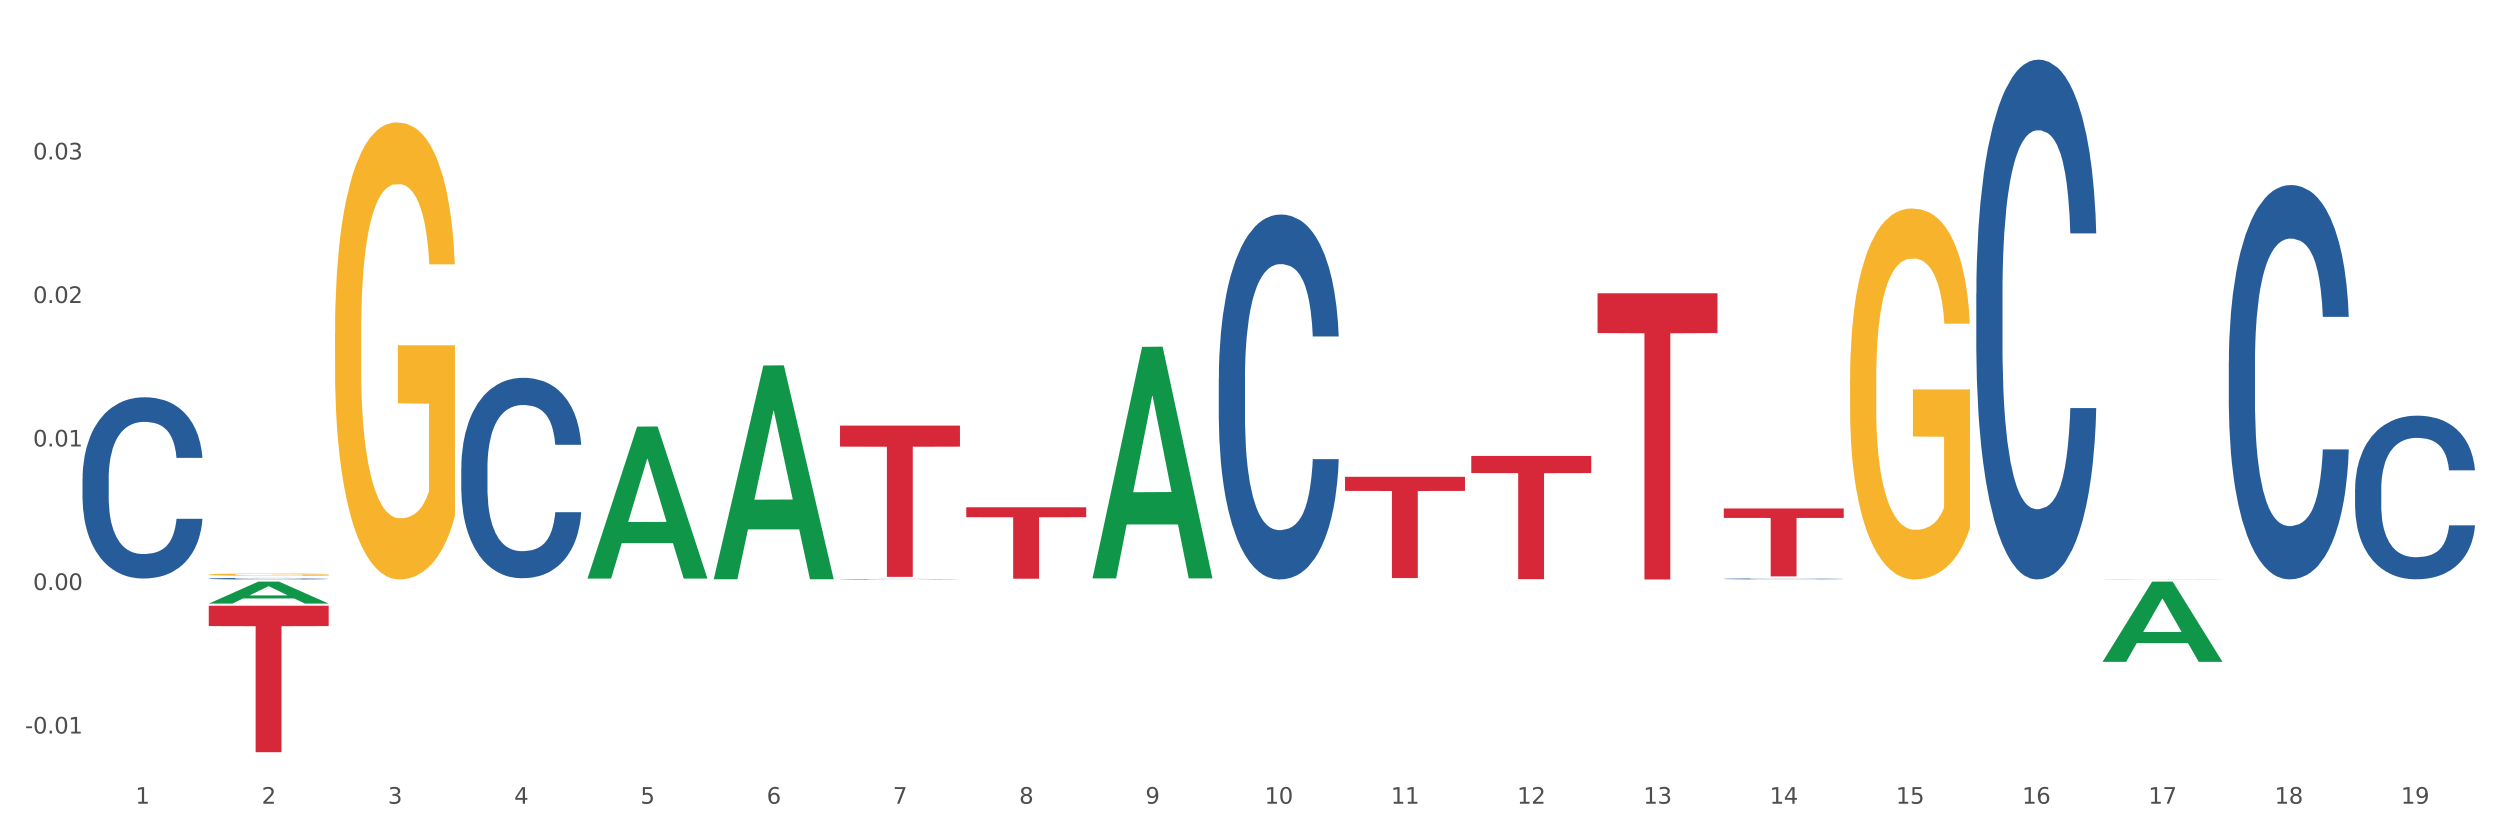 <?xml version="1.0" encoding="utf-8" standalone="no"?>
<!DOCTYPE svg PUBLIC "-//W3C//DTD SVG 1.1//EN"
  "http://www.w3.org/Graphics/SVG/1.1/DTD/svg11.dtd">
<svg xmlns:xlink="http://www.w3.org/1999/xlink" width="1080pt" height="360pt" viewBox="0 0 1080 360" xmlns="http://www.w3.org/2000/svg" version="1.1">
 <rect x="0" y="0" width="1080" height="360" fill="#333333" stroke="none"/>
 <defs>
  <style type="text/css">*{stroke-linejoin: round; stroke-linecap: butt}</style>
 </defs>
 <g id="figure_1">
  <g id="patch_1">
   <path d="M 0 360 
L 1080 360 
L 1080 0 
L 0 0 
z
" style="fill: #ffffff; stroke: #ffffff; stroke-linejoin: miter"/>
  </g>
  <g id="axes_1">
   <g id="matplotlib.axis_1">
    <g id="xtick_1">
     <g id="text_1">
      <!-- 1 -->
      <g style="fill: #4d4d4d" transform="translate(58.492 347.204) scale(0.096 -0.096)">
       <defs>
        <path id="DejaVuSans-31" d="M 794 531 
L 1825 531 
L 1825 4091 
L 703 3866 
L 703 4441 
L 1819 4666 
L 2450 4666 
L 2450 531 
L 3481 531 
L 3481 0 
L 794 0 
L 794 531 
z
" transform="scale(0.016)"/>
       </defs>
       <use xlink:href="#DejaVuSans-31"/>
      </g>
     </g>
    </g>
    <g id="xtick_2">
     <g id="text_2">
      <!-- 2 -->
      <g style="fill: #4d4d4d" transform="translate(113.033 347.204) scale(0.096 -0.096)">
       <defs>
        <path id="DejaVuSans-32" d="M 1228 531 
L 3431 531 
L 3431 0 
L 469 0 
L 469 531 
Q 828 903 1448 1529 
Q 2069 2156 2228 2338 
Q 2531 2678 2651 2914 
Q 2772 3150 2772 3378 
Q 2772 3750 2511 3984 
Q 2250 4219 1831 4219 
Q 1534 4219 1204 4116 
Q 875 4013 500 3803 
L 500 4441 
Q 881 4594 1212 4672 
Q 1544 4750 1819 4750 
Q 2544 4750 2975 4387 
Q 3406 4025 3406 3419 
Q 3406 3131 3298 2873 
Q 3191 2616 2906 2266 
Q 2828 2175 2409 1742 
Q 1991 1309 1228 531 
z
" transform="scale(0.016)"/>
       </defs>
       <use xlink:href="#DejaVuSans-32"/>
      </g>
     </g>
    </g>
    <g id="xtick_3">
     <g id="text_3">
      <!-- 3 -->
      <g style="fill: #4d4d4d" transform="translate(167.575 347.204) scale(0.096 -0.096)">
       <defs>
        <path id="DejaVuSans-33" d="M 2597 2516 
Q 3050 2419 3304 2112 
Q 3559 1806 3559 1356 
Q 3559 666 3084 287 
Q 2609 -91 1734 -91 
Q 1441 -91 1130 -33 
Q 819 25 488 141 
L 488 750 
Q 750 597 1062 519 
Q 1375 441 1716 441 
Q 2309 441 2620 675 
Q 2931 909 2931 1356 
Q 2931 1769 2642 2001 
Q 2353 2234 1838 2234 
L 1294 2234 
L 1294 2753 
L 1863 2753 
Q 2328 2753 2575 2939 
Q 2822 3125 2822 3475 
Q 2822 3834 2567 4026 
Q 2313 4219 1838 4219 
Q 1578 4219 1281 4162 
Q 984 4106 628 3988 
L 628 4550 
Q 988 4650 1302 4700 
Q 1616 4750 1894 4750 
Q 2613 4750 3031 4423 
Q 3450 4097 3450 3541 
Q 3450 3153 3228 2886 
Q 3006 2619 2597 2516 
z
" transform="scale(0.016)"/>
       </defs>
       <use xlink:href="#DejaVuSans-33"/>
      </g>
     </g>
    </g>
    <g id="xtick_4">
     <g id="text_4">
      <!-- 4 -->
      <g style="fill: #4d4d4d" transform="translate(222.116 347.204) scale(0.096 -0.096)">
       <defs>
        <path id="DejaVuSans-34" d="M 2419 4116 
L 825 1625 
L 2419 1625 
L 2419 4116 
z
M 2253 4666 
L 3047 4666 
L 3047 1625 
L 3713 1625 
L 3713 1100 
L 3047 1100 
L 3047 0 
L 2419 0 
L 2419 1100 
L 313 1100 
L 313 1709 
L 2253 4666 
z
" transform="scale(0.016)"/>
       </defs>
       <use xlink:href="#DejaVuSans-34"/>
      </g>
     </g>
    </g>
    <g id="xtick_5">
     <g id="text_5">
      <!-- 5 -->
      <g style="fill: #4d4d4d" transform="translate(276.658 347.204) scale(0.096 -0.096)">
       <defs>
        <path id="DejaVuSans-35" d="M 691 4666 
L 3169 4666 
L 3169 4134 
L 1269 4134 
L 1269 2991 
Q 1406 3038 1543 3061 
Q 1681 3084 1819 3084 
Q 2600 3084 3056 2656 
Q 3513 2228 3513 1497 
Q 3513 744 3044 326 
Q 2575 -91 1722 -91 
Q 1428 -91 1123 -41 
Q 819 9 494 109 
L 494 744 
Q 775 591 1075 516 
Q 1375 441 1709 441 
Q 2250 441 2565 725 
Q 2881 1009 2881 1497 
Q 2881 1984 2565 2268 
Q 2250 2553 1709 2553 
Q 1456 2553 1204 2497 
Q 953 2441 691 2322 
L 691 4666 
z
" transform="scale(0.016)"/>
       </defs>
       <use xlink:href="#DejaVuSans-35"/>
      </g>
     </g>
    </g>
    <g id="xtick_6">
     <g id="text_6">
      <!-- 6 -->
      <g style="fill: #4d4d4d" transform="translate(331.199 347.204) scale(0.096 -0.096)">
       <defs>
        <path id="DejaVuSans-36" d="M 2113 2584 
Q 1688 2584 1439 2293 
Q 1191 2003 1191 1497 
Q 1191 994 1439 701 
Q 1688 409 2113 409 
Q 2538 409 2786 701 
Q 3034 994 3034 1497 
Q 3034 2003 2786 2293 
Q 2538 2584 2113 2584 
z
M 3366 4563 
L 3366 3988 
Q 3128 4100 2886 4159 
Q 2644 4219 2406 4219 
Q 1781 4219 1451 3797 
Q 1122 3375 1075 2522 
Q 1259 2794 1537 2939 
Q 1816 3084 2150 3084 
Q 2853 3084 3261 2657 
Q 3669 2231 3669 1497 
Q 3669 778 3244 343 
Q 2819 -91 2113 -91 
Q 1303 -91 875 529 
Q 447 1150 447 2328 
Q 447 3434 972 4092 
Q 1497 4750 2381 4750 
Q 2619 4750 2861 4703 
Q 3103 4656 3366 4563 
z
" transform="scale(0.016)"/>
       </defs>
       <use xlink:href="#DejaVuSans-36"/>
      </g>
     </g>
    </g>
    <g id="xtick_7">
     <g id="text_7">
      <!-- 7 -->
      <g style="fill: #4d4d4d" transform="translate(385.741 347.204) scale(0.096 -0.096)">
       <defs>
        <path id="DejaVuSans-37" d="M 525 4666 
L 3525 4666 
L 3525 4397 
L 1831 0 
L 1172 0 
L 2766 4134 
L 525 4134 
L 525 4666 
z
" transform="scale(0.016)"/>
       </defs>
       <use xlink:href="#DejaVuSans-37"/>
      </g>
     </g>
    </g>
    <g id="xtick_8">
     <g id="text_8">
      <!-- 8 -->
      <g style="fill: #4d4d4d" transform="translate(440.282 347.204) scale(0.096 -0.096)">
       <defs>
        <path id="DejaVuSans-38" d="M 2034 2216 
Q 1584 2216 1326 1975 
Q 1069 1734 1069 1313 
Q 1069 891 1326 650 
Q 1584 409 2034 409 
Q 2484 409 2743 651 
Q 3003 894 3003 1313 
Q 3003 1734 2745 1975 
Q 2488 2216 2034 2216 
z
M 1403 2484 
Q 997 2584 770 2862 
Q 544 3141 544 3541 
Q 544 4100 942 4425 
Q 1341 4750 2034 4750 
Q 2731 4750 3128 4425 
Q 3525 4100 3525 3541 
Q 3525 3141 3298 2862 
Q 3072 2584 2669 2484 
Q 3125 2378 3379 2068 
Q 3634 1759 3634 1313 
Q 3634 634 3220 271 
Q 2806 -91 2034 -91 
Q 1263 -91 848 271 
Q 434 634 434 1313 
Q 434 1759 690 2068 
Q 947 2378 1403 2484 
z
M 1172 3481 
Q 1172 3119 1398 2916 
Q 1625 2713 2034 2713 
Q 2441 2713 2670 2916 
Q 2900 3119 2900 3481 
Q 2900 3844 2670 4047 
Q 2441 4250 2034 4250 
Q 1625 4250 1398 4047 
Q 1172 3844 1172 3481 
z
" transform="scale(0.016)"/>
       </defs>
       <use xlink:href="#DejaVuSans-38"/>
      </g>
     </g>
    </g>
    <g id="xtick_9">
     <g id="text_9">
      <!-- 9 -->
      <g style="fill: #4d4d4d" transform="translate(494.824 347.204) scale(0.096 -0.096)">
       <defs>
        <path id="DejaVuSans-39" d="M 703 97 
L 703 672 
Q 941 559 1184 500 
Q 1428 441 1663 441 
Q 2288 441 2617 861 
Q 2947 1281 2994 2138 
Q 2813 1869 2534 1725 
Q 2256 1581 1919 1581 
Q 1219 1581 811 2004 
Q 403 2428 403 3163 
Q 403 3881 828 4315 
Q 1253 4750 1959 4750 
Q 2769 4750 3195 4129 
Q 3622 3509 3622 2328 
Q 3622 1225 3098 567 
Q 2575 -91 1691 -91 
Q 1453 -91 1209 -44 
Q 966 3 703 97 
z
M 1959 2075 
Q 2384 2075 2632 2365 
Q 2881 2656 2881 3163 
Q 2881 3666 2632 3958 
Q 2384 4250 1959 4250 
Q 1534 4250 1286 3958 
Q 1038 3666 1038 3163 
Q 1038 2656 1286 2365 
Q 1534 2075 1959 2075 
z
" transform="scale(0.016)"/>
       </defs>
       <use xlink:href="#DejaVuSans-39"/>
      </g>
     </g>
    </g>
    <g id="xtick_10">
     <g id="text_10">
      <!-- 10 -->
      <g style="fill: #4d4d4d" transform="translate(546.311 347.204) scale(0.096 -0.096)">
       <defs>
        <path id="DejaVuSans-30" d="M 2034 4250 
Q 1547 4250 1301 3770 
Q 1056 3291 1056 2328 
Q 1056 1369 1301 889 
Q 1547 409 2034 409 
Q 2525 409 2770 889 
Q 3016 1369 3016 2328 
Q 3016 3291 2770 3770 
Q 2525 4250 2034 4250 
z
M 2034 4750 
Q 2819 4750 3233 4129 
Q 3647 3509 3647 2328 
Q 3647 1150 3233 529 
Q 2819 -91 2034 -91 
Q 1250 -91 836 529 
Q 422 1150 422 2328 
Q 422 3509 836 4129 
Q 1250 4750 2034 4750 
z
" transform="scale(0.016)"/>
       </defs>
       <use xlink:href="#DejaVuSans-31"/>
       <use xlink:href="#DejaVuSans-30" transform="translate(63.623 0)"/>
      </g>
     </g>
    </g>
    <g id="xtick_11">
     <g id="text_11">
      <!-- 11 -->
      <g style="fill: #4d4d4d" transform="translate(600.853 347.204) scale(0.096 -0.096)">
       <use xlink:href="#DejaVuSans-31"/>
       <use xlink:href="#DejaVuSans-31" transform="translate(63.623 0)"/>
      </g>
     </g>
    </g>
    <g id="xtick_12">
     <g id="text_12">
      <!-- 12 -->
      <g style="fill: #4d4d4d" transform="translate(655.394 347.204) scale(0.096 -0.096)">
       <use xlink:href="#DejaVuSans-31"/>
       <use xlink:href="#DejaVuSans-32" transform="translate(63.623 0)"/>
      </g>
     </g>
    </g>
    <g id="xtick_13">
     <g id="text_13">
      <!-- 13 -->
      <g style="fill: #4d4d4d" transform="translate(709.936 347.204) scale(0.096 -0.096)">
       <use xlink:href="#DejaVuSans-31"/>
       <use xlink:href="#DejaVuSans-33" transform="translate(63.623 0)"/>
      </g>
     </g>
    </g>
    <g id="xtick_14">
     <g id="text_14">
      <!-- 14 -->
      <g style="fill: #4d4d4d" transform="translate(764.477 347.204) scale(0.096 -0.096)">
       <use xlink:href="#DejaVuSans-31"/>
       <use xlink:href="#DejaVuSans-34" transform="translate(63.623 0)"/>
      </g>
     </g>
    </g>
    <g id="xtick_15">
     <g id="text_15">
      <!-- 15 -->
      <g style="fill: #4d4d4d" transform="translate(819.019 347.204) scale(0.096 -0.096)">
       <use xlink:href="#DejaVuSans-31"/>
       <use xlink:href="#DejaVuSans-35" transform="translate(63.623 0)"/>
      </g>
     </g>
    </g>
    <g id="xtick_16">
     <g id="text_16">
      <!-- 16 -->
      <g style="fill: #4d4d4d" transform="translate(873.56 347.204) scale(0.096 -0.096)">
       <use xlink:href="#DejaVuSans-31"/>
       <use xlink:href="#DejaVuSans-36" transform="translate(63.623 0)"/>
      </g>
     </g>
    </g>
    <g id="xtick_17">
     <g id="text_17">
      <!-- 17 -->
      <g style="fill: #4d4d4d" transform="translate(928.102 347.204) scale(0.096 -0.096)">
       <use xlink:href="#DejaVuSans-31"/>
       <use xlink:href="#DejaVuSans-37" transform="translate(63.623 0)"/>
      </g>
     </g>
    </g>
    <g id="xtick_18">
     <g id="text_18">
      <!-- 18 -->
      <g style="fill: #4d4d4d" transform="translate(982.643 347.204) scale(0.096 -0.096)">
       <use xlink:href="#DejaVuSans-31"/>
       <use xlink:href="#DejaVuSans-38" transform="translate(63.623 0)"/>
      </g>
     </g>
    </g>
    <g id="xtick_19">
     <g id="text_19">
      <!-- 19 -->
      <g style="fill: #4d4d4d" transform="translate(1037.185 347.204) scale(0.096 -0.096)">
       <use xlink:href="#DejaVuSans-31"/>
       <use xlink:href="#DejaVuSans-39" transform="translate(63.623 0)"/>
      </g>
     </g>
    </g>
    <g id="xtick_20"/>
    <g id="xtick_21"/>
    <g id="xtick_22"/>
    <g id="xtick_23"/>
    <g id="xtick_24"/>
    <g id="xtick_25"/>
    <g id="xtick_26"/>
    <g id="xtick_27"/>
    <g id="xtick_28"/>
    <g id="xtick_29"/>
    <g id="xtick_30"/>
    <g id="xtick_31"/>
    <g id="xtick_32"/>
    <g id="xtick_33"/>
    <g id="xtick_34"/>
    <g id="xtick_35"/>
    <g id="xtick_36"/>
    <g id="xtick_37"/>
   </g>
   <g id="matplotlib.axis_2">
    <g id="ytick_1">
     <g id="text_20">
      <!-- -0.01 -->
      <g style="fill: #4d4d4d" transform="translate(10.8 316.882) scale(0.096 -0.096)">
       <defs>
        <path id="DejaVuSans-2d" d="M 313 2009 
L 1997 2009 
L 1997 1497 
L 313 1497 
L 313 2009 
z
" transform="scale(0.016)"/>
        <path id="DejaVuSans-2e" d="M 684 794 
L 1344 794 
L 1344 0 
L 684 0 
L 684 794 
z
" transform="scale(0.016)"/>
       </defs>
       <use xlink:href="#DejaVuSans-2d"/>
       <use xlink:href="#DejaVuSans-30" transform="translate(36.084 0)"/>
       <use xlink:href="#DejaVuSans-2e" transform="translate(99.707 0)"/>
       <use xlink:href="#DejaVuSans-30" transform="translate(131.494 0)"/>
       <use xlink:href="#DejaVuSans-31" transform="translate(195.117 0)"/>
      </g>
     </g>
    </g>
    <g id="ytick_2">
     <g id="text_21">
      <!-- 0.00 -->
      <g style="fill: #4d4d4d" transform="translate(14.264 254.884) scale(0.096 -0.096)">
       <use xlink:href="#DejaVuSans-30"/>
       <use xlink:href="#DejaVuSans-2e" transform="translate(63.623 0)"/>
       <use xlink:href="#DejaVuSans-30" transform="translate(95.41 0)"/>
       <use xlink:href="#DejaVuSans-30" transform="translate(159.033 0)"/>
      </g>
     </g>
    </g>
    <g id="ytick_3">
     <g id="text_22">
      <!-- 0.01 -->
      <g style="fill: #4d4d4d" transform="translate(14.264 192.885) scale(0.096 -0.096)">
       <use xlink:href="#DejaVuSans-30"/>
       <use xlink:href="#DejaVuSans-2e" transform="translate(63.623 0)"/>
       <use xlink:href="#DejaVuSans-30" transform="translate(95.41 0)"/>
       <use xlink:href="#DejaVuSans-31" transform="translate(159.033 0)"/>
      </g>
     </g>
    </g>
    <g id="ytick_4">
     <g id="text_23">
      <!-- 0.02 -->
      <g style="fill: #4d4d4d" transform="translate(14.264 130.887) scale(0.096 -0.096)">
       <use xlink:href="#DejaVuSans-30"/>
       <use xlink:href="#DejaVuSans-2e" transform="translate(63.623 0)"/>
       <use xlink:href="#DejaVuSans-30" transform="translate(95.41 0)"/>
       <use xlink:href="#DejaVuSans-32" transform="translate(159.033 0)"/>
      </g>
     </g>
    </g>
    <g id="ytick_5">
     <g id="text_24">
      <!-- 0.03 -->
      <g style="fill: #4d4d4d" transform="translate(14.264 68.889) scale(0.096 -0.096)">
       <use xlink:href="#DejaVuSans-30"/>
       <use xlink:href="#DejaVuSans-2e" transform="translate(63.623 0)"/>
       <use xlink:href="#DejaVuSans-30" transform="translate(95.41 0)"/>
       <use xlink:href="#DejaVuSans-33" transform="translate(159.033 0)"/>
      </g>
     </g>
    </g>
    <g id="ytick_6"/>
    <g id="ytick_7"/>
    <g id="ytick_8"/>
    <g id="ytick_9"/>
    <g id="ytick_10"/>
   </g>
   <g id="PolyCollection_1">
    <path d="M 90.18 260.746 
L 90.233 260.737 
L 111.6 251.245 
L 120.467 251.236 
L 141.994 260.764 
L 131.738 260.764 
L 127.091 258.545 
L 105.03 258.545 
L 104.87 258.581 
L 100.383 260.764 
L 90.18 260.764 
L 90.18 260.746 
L 107.808 257.221 
L 124.313 257.212 
L 116.141 253.267 
L 116.034 253.249 
L 115.927 253.276 
L 107.754 257.212 
L 107.808 257.221 
L 90.18 260.746 
z
" clip-path="url(#p4b62d31bb4)" style="fill: #109648"/>
    <path d="M 90.18 248.225 
L 90.241 248.225 
L 90.241 248.191 
L 90.364 248.163 
L 90.975 248.094 
L 91.893 248.037 
L 92.566 248.007 
L 93.239 247.982 
L 94.034 247.957 
L 95.013 247.931 
L 96.787 247.893 
L 97.888 247.874 
L 99.234 247.854 
L 101.681 247.824 
L 103.455 247.808 
L 105.29 247.794 
L 108.288 247.777 
L 110.245 247.77 
L 112.325 247.765 
L 114.833 247.761 
L 116.73 247.76 
L 120.889 247.763 
L 124.437 247.771 
L 126.15 247.777 
L 128.353 247.789 
L 129.515 247.796 
L 131.411 247.811 
L 133.369 247.83 
L 134.715 247.846 
L 136.733 247.878 
L 138.263 247.909 
L 139.67 247.948 
L 140.404 247.974 
L 140.954 247.999 
L 141.444 248.028 
L 141.933 248.073 
L 130.922 248.073 
L 130.494 248.041 
L 129.821 248.01 
L 128.842 247.981 
L 127.986 247.962 
L 126.517 247.939 
L 125.172 247.925 
L 123.765 247.914 
L 122.052 247.904 
L 120.706 247.9 
L 118.809 247.896 
L 115.078 247.897 
L 112.57 247.904 
L 110.857 247.914 
L 109.756 247.922 
L 108.777 247.931 
L 107.676 247.944 
L 106.391 247.963 
L 105.474 247.981 
L 104.556 248.003 
L 103.822 248.025 
L 103.149 248.051 
L 102.598 248.078 
L 102.17 248.107 
L 101.803 248.142 
L 101.497 248.2 
L 101.497 248.326 
L 101.62 248.354 
L 101.925 248.392 
L 102.292 248.421 
L 102.904 248.455 
L 103.455 248.478 
L 104.495 248.511 
L 105.657 248.538 
L 106.575 248.556 
L 107.492 248.57 
L 109.083 248.591 
L 110.857 248.607 
L 112.386 248.617 
L 114.466 248.627 
L 115.873 248.63 
L 117.097 248.632 
L 120.094 248.632 
L 122.235 248.629 
L 124.621 248.623 
L 126.456 248.615 
L 127.986 248.605 
L 129.698 248.588 
L 130.8 248.572 
L 130.8 248.38 
L 117.341 248.379 
L 117.341 248.251 
L 141.994 248.251 
L 141.994 248.627 
L 140.954 248.646 
L 139.792 248.663 
L 138.569 248.679 
L 136.733 248.698 
L 134.531 248.717 
L 132.574 248.73 
L 130.494 248.741 
L 128.047 248.751 
L 124.866 248.76 
L 122.908 248.764 
L 120.461 248.766 
L 117.586 248.767 
L 115.078 248.765 
L 112.631 248.761 
L 110.062 248.753 
L 107.553 248.741 
L 105.657 248.729 
L 103.761 248.714 
L 101.742 248.695 
L 100.151 248.676 
L 98.928 248.66 
L 97.582 248.639 
L 96.114 248.611 
L 95.013 248.586 
L 94.034 248.56 
L 92.994 248.527 
L 92.26 248.499 
L 91.526 248.463 
L 91.098 248.436 
L 90.608 248.395 
L 90.241 248.337 
L 90.18 248.225 
z
" clip-path="url(#p4b62d31bb4)" style="fill: #f7b32b"/>
    <path d="M 1017.386 211.329 
L 1017.447 211.265 
L 1017.447 209.457 
L 1017.631 207.003 
L 1018.304 202.483 
L 1019.162 199.061 
L 1020.632 195.057 
L 1021.428 193.378 
L 1022.469 191.506 
L 1024.613 188.471 
L 1027.062 185.888 
L 1028.777 184.467 
L 1030.064 183.563 
L 1032.942 181.949 
L 1034.596 181.239 
L 1036.311 180.658 
L 1037.781 180.27 
L 1040.23 179.818 
L 1042.19 179.624 
L 1044.456 179.56 
L 1046.355 179.624 
L 1048.866 179.883 
L 1052.541 180.658 
L 1053.95 181.11 
L 1055.848 181.884 
L 1057.808 182.918 
L 1059.401 183.951 
L 1061.238 185.436 
L 1063.137 187.373 
L 1064.974 189.827 
L 1066.26 192.087 
L 1067.301 194.476 
L 1068.22 197.382 
L 1068.894 200.546 
L 1069.2 203.193 
L 1057.992 203.193 
L 1057.686 200.804 
L 1057.073 198.221 
L 1056.461 196.478 
L 1055.787 195.057 
L 1054.746 193.443 
L 1053.827 192.41 
L 1052.296 191.183 
L 1050.887 190.408 
L 1049.724 189.956 
L 1048.315 189.568 
L 1045.314 189.181 
L 1043.17 189.181 
L 1041.823 189.31 
L 1040.169 189.633 
L 1038.761 190.085 
L 1037.107 190.86 
L 1035.821 191.699 
L 1034.535 192.797 
L 1033.8 193.572 
L 1032.697 194.992 
L 1031.962 196.155 
L 1030.982 198.156 
L 1030.431 199.577 
L 1029.451 203.258 
L 1029.022 205.97 
L 1028.839 207.842 
L 1028.716 209.909 
L 1028.716 219.982 
L 1029.084 224.502 
L 1029.39 226.439 
L 1029.88 228.634 
L 1030.799 231.476 
L 1032.146 234.252 
L 1033.555 236.254 
L 1034.718 237.481 
L 1035.821 238.385 
L 1036.923 239.095 
L 1038.271 239.741 
L 1039.373 240.128 
L 1041.027 240.516 
L 1042.987 240.709 
L 1044.518 240.709 
L 1047.641 240.386 
L 1049.05 240.064 
L 1050.397 239.612 
L 1051.867 238.901 
L 1053.031 238.126 
L 1053.705 237.545 
L 1054.807 236.318 
L 1055.665 235.027 
L 1056.4 233.542 
L 1056.889 232.25 
L 1057.441 230.313 
L 1057.869 228.118 
L 1057.992 226.956 
L 1069.2 226.956 
L 1068.955 229.28 
L 1068.526 231.54 
L 1067.669 234.575 
L 1066.995 236.318 
L 1065.954 238.449 
L 1064.852 240.257 
L 1063.32 242.259 
L 1061.912 243.744 
L 1060.442 245.036 
L 1058.849 246.198 
L 1055.971 247.812 
L 1054.93 248.264 
L 1052.725 249.039 
L 1051.01 249.491 
L 1048.499 249.943 
L 1045.926 250.201 
L 1043.232 250.266 
L 1040.843 250.137 
L 1038.209 249.749 
L 1036.556 249.362 
L 1034.718 248.781 
L 1032.575 247.877 
L 1030.554 246.779 
L 1028.655 245.488 
L 1026.879 244.002 
L 1025.225 242.324 
L 1023.081 239.547 
L 1021.489 236.835 
L 1020.325 234.317 
L 1019.529 232.186 
L 1018.733 229.474 
L 1018.304 227.601 
L 1017.631 223.081 
L 1017.386 218.884 
L 1017.386 211.329 
z
" clip-path="url(#p4b62d31bb4)" style="fill: #255c99"/>
    <path d="M 962.844 156.477 
L 962.905 156.322 
L 962.905 151.966 
L 963.089 146.054 
L 963.763 135.164 
L 964.62 126.918 
L 966.09 117.273 
L 966.886 113.228 
L 967.928 108.716 
L 970.071 101.404 
L 972.521 95.182 
L 974.236 91.759 
L 975.522 89.581 
L 978.401 85.692 
L 980.054 83.98 
L 981.769 82.58 
L 983.239 81.647 
L 985.689 80.558 
L 987.649 80.091 
L 989.915 79.935 
L 991.814 80.091 
L 994.325 80.713 
L 997.999 82.58 
L 999.408 83.669 
L 1001.307 85.536 
L 1003.267 88.025 
L 1004.859 90.514 
L 1006.696 94.093 
L 1008.595 98.76 
L 1010.432 104.671 
L 1011.719 110.117 
L 1012.76 115.873 
L 1013.679 122.874 
L 1014.352 130.497 
L 1014.658 136.875 
L 1003.45 136.875 
L 1003.144 131.119 
L 1002.532 124.896 
L 1001.919 120.696 
L 1001.246 117.273 
L 1000.204 113.384 
L 999.286 110.894 
L 997.754 107.939 
L 996.346 106.072 
L 995.182 104.983 
L 993.773 104.049 
L 990.772 103.116 
L 988.629 103.116 
L 987.281 103.427 
L 985.628 104.205 
L 984.219 105.294 
L 982.565 107.161 
L 981.279 109.183 
L 979.993 111.828 
L 979.258 113.695 
L 978.156 117.117 
L 977.421 119.918 
L 976.441 124.74 
L 975.89 128.163 
L 974.91 137.031 
L 974.481 143.565 
L 974.297 148.076 
L 974.175 153.055 
L 974.175 177.324 
L 974.542 188.214 
L 974.848 192.881 
L 975.338 198.171 
L 976.257 205.016 
L 977.604 211.706 
L 979.013 216.528 
L 980.177 219.484 
L 981.279 221.662 
L 982.382 223.374 
L 983.729 224.929 
L 984.832 225.863 
L 986.485 226.796 
L 988.445 227.263 
L 989.976 227.263 
L 993.1 226.485 
L 994.508 225.707 
L 995.856 224.618 
L 997.326 222.907 
L 998.489 221.04 
L 999.163 219.64 
L 1000.266 216.684 
L 1001.123 213.572 
L 1001.858 209.994 
L 1002.348 206.883 
L 1002.899 202.216 
L 1003.328 196.926 
L 1003.45 194.126 
L 1014.658 194.126 
L 1014.414 199.726 
L 1013.985 205.172 
L 1013.127 212.483 
L 1012.454 216.684 
L 1011.412 221.818 
L 1010.31 226.174 
L 1008.779 230.997 
L 1007.37 234.575 
L 1005.9 237.686 
L 1004.308 240.487 
L 1001.429 244.376 
L 1000.388 245.465 
L 998.183 247.332 
L 996.468 248.421 
L 993.957 249.51 
L 991.385 250.132 
L 988.69 250.288 
L 986.301 249.977 
L 983.668 249.043 
L 982.014 248.11 
L 980.177 246.709 
L 978.033 244.531 
L 976.012 241.887 
L 974.113 238.775 
L 972.337 235.197 
L 970.684 231.152 
L 968.54 224.463 
L 966.948 217.929 
L 965.784 211.861 
L 964.988 206.727 
L 964.191 200.193 
L 963.763 195.682 
L 963.089 184.792 
L 962.844 174.679 
L 962.844 156.477 
z
" clip-path="url(#p4b62d31bb4)" style="fill: #255c99"/>
    <path d="M 35.639 206.802 
L 35.7 206.73 
L 35.7 204.728 
L 35.883 202.011 
L 36.557 197.005 
L 37.415 193.215 
L 38.885 188.781 
L 39.681 186.922 
L 40.722 184.848 
L 42.866 181.487 
L 45.315 178.626 
L 47.03 177.053 
L 48.316 176.052 
L 51.195 174.264 
L 52.849 173.478 
L 54.564 172.834 
L 56.034 172.405 
L 58.483 171.904 
L 60.443 171.69 
L 62.709 171.618 
L 64.608 171.69 
L 67.119 171.976 
L 70.794 172.834 
L 72.203 173.335 
L 74.101 174.193 
L 76.061 175.337 
L 77.654 176.481 
L 79.491 178.126 
L 81.39 180.271 
L 83.227 182.989 
L 84.513 185.492 
L 85.554 188.137 
L 86.473 191.355 
L 87.147 194.86 
L 87.453 197.791 
L 76.245 197.791 
L 75.939 195.146 
L 75.326 192.285 
L 74.714 190.354 
L 74.04 188.781 
L 72.999 186.993 
L 72.08 185.849 
L 70.549 184.49 
L 69.14 183.632 
L 67.977 183.132 
L 66.568 182.703 
L 63.567 182.274 
L 61.423 182.274 
L 60.076 182.417 
L 58.422 182.774 
L 57.013 183.275 
L 55.36 184.133 
L 54.074 185.062 
L 52.787 186.278 
L 52.053 187.136 
L 50.95 188.71 
L 50.215 189.997 
L 49.235 192.214 
L 48.684 193.787 
L 47.704 197.863 
L 47.275 200.866 
L 47.092 202.94 
L 46.969 205.229 
L 46.969 216.384 
L 47.337 221.39 
L 47.643 223.535 
L 48.133 225.967 
L 49.051 229.113 
L 50.399 232.188 
L 51.808 234.405 
L 52.971 235.764 
L 54.074 236.765 
L 55.176 237.552 
L 56.524 238.267 
L 57.626 238.696 
L 59.28 239.125 
L 61.239 239.339 
L 62.771 239.339 
L 65.894 238.982 
L 67.303 238.624 
L 68.65 238.124 
L 70.12 237.337 
L 71.284 236.479 
L 71.958 235.835 
L 73.06 234.477 
L 73.917 233.046 
L 74.652 231.402 
L 75.142 229.971 
L 75.694 227.826 
L 76.122 225.395 
L 76.245 224.108 
L 87.453 224.108 
L 87.208 226.682 
L 86.779 229.185 
L 85.922 232.546 
L 85.248 234.477 
L 84.207 236.837 
L 83.104 238.839 
L 81.573 241.056 
L 80.165 242.7 
L 78.695 244.131 
L 77.102 245.418 
L 74.224 247.206 
L 73.183 247.706 
L 70.978 248.564 
L 69.263 249.065 
L 66.752 249.566 
L 64.179 249.852 
L 61.484 249.923 
L 59.096 249.78 
L 56.462 249.351 
L 54.809 248.922 
L 52.971 248.278 
L 50.828 247.277 
L 48.806 246.061 
L 46.908 244.631 
L 45.132 242.986 
L 43.478 241.127 
L 41.334 238.052 
L 39.742 235.049 
L 38.578 232.26 
L 37.782 229.9 
L 36.986 226.896 
L 36.557 224.823 
L 35.883 219.817 
L 35.639 215.169 
L 35.639 206.802 
z
" clip-path="url(#p4b62d31bb4)" style="fill: #255c99"/>
    <path d="M 853.761 126.664 
L 853.822 126.459 
L 853.822 120.717 
L 854.006 112.923 
L 854.68 98.567 
L 855.537 87.697 
L 857.007 74.981 
L 857.803 69.649 
L 858.845 63.701 
L 860.988 54.062 
L 863.438 45.858 
L 865.153 41.346 
L 866.439 38.475 
L 869.318 33.348 
L 870.971 31.092 
L 872.686 29.246 
L 874.156 28.016 
L 876.606 26.58 
L 878.566 25.965 
L 880.832 25.759 
L 882.731 25.965 
L 885.242 26.785 
L 888.916 29.246 
L 890.325 30.682 
L 892.224 33.143 
L 894.184 36.424 
L 895.776 39.706 
L 897.613 44.423 
L 899.512 50.576 
L 901.349 58.369 
L 902.636 65.547 
L 903.677 73.136 
L 904.596 82.365 
L 905.269 92.414 
L 905.575 100.823 
L 894.367 100.823 
L 894.061 93.235 
L 893.449 85.031 
L 892.836 79.493 
L 892.163 74.981 
L 891.121 69.854 
L 890.203 66.573 
L 888.671 62.676 
L 887.263 60.215 
L 886.099 58.779 
L 884.69 57.549 
L 881.689 56.318 
L 879.546 56.318 
L 878.198 56.728 
L 876.545 57.754 
L 875.136 59.189 
L 873.482 61.65 
L 872.196 64.317 
L 870.91 67.803 
L 870.175 70.264 
L 869.073 74.776 
L 868.338 78.468 
L 867.358 84.826 
L 866.807 89.338 
L 865.827 101.028 
L 865.398 109.642 
L 865.214 115.589 
L 865.092 122.152 
L 865.092 154.147 
L 865.459 168.503 
L 865.765 174.656 
L 866.255 181.629 
L 867.174 190.653 
L 868.521 199.472 
L 869.93 205.83 
L 871.094 209.726 
L 872.196 212.598 
L 873.299 214.854 
L 874.646 216.905 
L 875.749 218.135 
L 877.402 219.366 
L 879.362 219.981 
L 880.893 219.981 
L 884.017 218.955 
L 885.425 217.93 
L 886.773 216.494 
L 888.243 214.238 
L 889.406 211.777 
L 890.08 209.931 
L 891.183 206.035 
L 892.04 201.933 
L 892.775 197.216 
L 893.265 193.114 
L 893.816 186.961 
L 894.245 179.988 
L 894.367 176.296 
L 905.575 176.296 
L 905.331 183.68 
L 904.902 190.858 
L 904.044 200.497 
L 903.371 206.035 
L 902.329 212.803 
L 901.227 218.545 
L 899.696 224.903 
L 898.287 229.62 
L 896.817 233.722 
L 895.225 237.414 
L 892.346 242.541 
L 891.305 243.977 
L 889.1 246.438 
L 887.385 247.873 
L 884.874 249.309 
L 882.302 250.129 
L 879.607 250.334 
L 877.218 249.924 
L 874.585 248.694 
L 872.931 247.463 
L 871.094 245.617 
L 868.95 242.746 
L 866.929 239.259 
L 865.03 235.158 
L 863.254 230.441 
L 861.601 225.108 
L 859.457 216.289 
L 857.865 207.675 
L 856.701 199.677 
L 855.905 192.909 
L 855.108 184.295 
L 854.68 178.347 
L 854.006 163.991 
L 853.761 150.66 
L 853.761 126.664 
z
" clip-path="url(#p4b62d31bb4)" style="fill: #255c99"/>
    <path d="M 744.678 250.074 
L 744.739 250.074 
L 744.739 250.063 
L 744.923 250.049 
L 745.597 250.024 
L 746.454 250.004 
L 747.924 249.981 
L 748.72 249.972 
L 749.761 249.961 
L 751.905 249.944 
L 754.355 249.929 
L 756.07 249.921 
L 757.356 249.916 
L 760.235 249.907 
L 761.888 249.903 
L 763.603 249.899 
L 765.073 249.897 
L 767.523 249.895 
L 769.483 249.894 
L 771.749 249.893 
L 773.648 249.894 
L 776.159 249.895 
L 779.833 249.899 
L 781.242 249.902 
L 783.141 249.906 
L 785.101 249.912 
L 786.693 249.918 
L 788.53 249.927 
L 790.429 249.938 
L 792.266 249.952 
L 793.553 249.964 
L 794.594 249.978 
L 795.513 249.995 
L 796.186 250.013 
L 796.492 250.028 
L 785.284 250.028 
L 784.978 250.014 
L 784.366 249.999 
L 783.753 249.989 
L 783.08 249.981 
L 782.038 249.972 
L 781.12 249.966 
L 779.588 249.959 
L 778.18 249.955 
L 777.016 249.952 
L 775.607 249.95 
L 772.606 249.948 
L 770.463 249.948 
L 769.115 249.949 
L 767.462 249.95 
L 766.053 249.953 
L 764.399 249.957 
L 763.113 249.962 
L 761.827 249.968 
L 761.092 249.973 
L 759.99 249.981 
L 759.255 249.988 
L 758.275 249.999 
L 757.724 250.007 
L 756.744 250.028 
L 756.315 250.043 
L 756.131 250.054 
L 756.009 250.066 
L 756.009 250.123 
L 756.376 250.149 
L 756.682 250.16 
L 757.172 250.172 
L 758.091 250.189 
L 759.438 250.204 
L 760.847 250.216 
L 762.011 250.223 
L 763.113 250.228 
L 764.216 250.232 
L 765.563 250.236 
L 766.665 250.238 
L 768.319 250.24 
L 770.279 250.241 
L 771.81 250.241 
L 774.934 250.239 
L 776.342 250.237 
L 777.69 250.235 
L 779.16 250.231 
L 780.323 250.226 
L 780.997 250.223 
L 782.1 250.216 
L 782.957 250.209 
L 783.692 250.2 
L 784.182 250.193 
L 784.733 250.182 
L 785.162 250.169 
L 785.284 250.163 
L 796.492 250.163 
L 796.247 250.176 
L 795.819 250.189 
L 794.961 250.206 
L 794.288 250.216 
L 793.246 250.228 
L 792.144 250.238 
L 790.613 250.25 
L 789.204 250.258 
L 787.734 250.266 
L 786.142 250.272 
L 783.263 250.281 
L 782.222 250.284 
L 780.017 250.288 
L 778.302 250.291 
L 775.791 250.294 
L 773.219 250.295 
L 770.524 250.295 
L 768.135 250.295 
L 765.502 250.292 
L 763.848 250.29 
L 762.011 250.287 
L 759.867 250.282 
L 757.846 250.276 
L 755.947 250.268 
L 754.171 250.26 
L 752.518 250.25 
L 750.374 250.234 
L 748.782 250.219 
L 747.618 250.205 
L 746.822 250.193 
L 746.025 250.177 
L 745.597 250.166 
L 744.923 250.141 
L 744.678 250.117 
L 744.678 250.074 
z
" clip-path="url(#p4b62d31bb4)" style="fill: #255c99"/>
    <path d="M 744.678 219.661 
L 796.492 219.661 
L 796.492 223.737 
L 776.111 223.765 
L 776.111 248.991 
L 764.937 248.991 
L 764.937 223.765 
L 744.678 223.737 
L 744.678 219.689 
L 744.678 219.661 
z
" clip-path="url(#p4b62d31bb4)" style="fill: #d62839"/>
    <path d="M 690.137 126.693 
L 741.951 126.693 
L 741.951 143.875 
L 721.569 143.991 
L 721.569 250.334 
L 710.396 250.334 
L 710.396 143.991 
L 690.137 143.875 
L 690.137 126.809 
L 690.137 126.693 
z
" clip-path="url(#p4b62d31bb4)" style="fill: #d62839"/>
    <path d="M 635.595 196.977 
L 687.409 196.977 
L 687.409 204.37 
L 667.027 204.42 
L 667.027 250.178 
L 655.854 250.178 
L 655.854 204.42 
L 635.595 204.37 
L 635.595 197.027 
L 635.595 196.977 
z
" clip-path="url(#p4b62d31bb4)" style="fill: #d62839"/>
    <path d="M 581.054 205.989 
L 632.868 205.989 
L 632.868 212.067 
L 612.486 212.108 
L 612.486 249.726 
L 601.313 249.726 
L 601.313 212.108 
L 581.054 212.067 
L 581.054 206.03 
L 581.054 205.989 
z
" clip-path="url(#p4b62d31bb4)" style="fill: #d62839"/>
    <path d="M 362.888 183.861 
L 414.702 183.861 
L 414.702 192.942 
L 394.32 193.003 
L 394.32 249.204 
L 383.147 249.204 
L 383.147 193.003 
L 362.888 192.942 
L 362.888 183.923 
L 362.888 183.861 
z
" clip-path="url(#p4b62d31bb4)" style="fill: #d62839"/>
    <path d="M 417.429 219.145 
L 469.243 219.145 
L 469.243 223.435 
L 448.861 223.464 
L 448.861 250.013 
L 437.688 250.013 
L 437.688 223.464 
L 417.429 223.435 
L 417.429 219.174 
L 417.429 219.145 
z
" clip-path="url(#p4b62d31bb4)" style="fill: #d62839"/>
    <path d="M 526.512 163.509 
L 526.573 163.365 
L 526.573 159.333 
L 526.757 153.861 
L 527.431 143.782 
L 528.288 136.151 
L 529.758 127.223 
L 530.554 123.48 
L 531.595 119.304 
L 533.739 112.536 
L 536.189 106.777 
L 537.904 103.609 
L 539.19 101.593 
L 542.069 97.993 
L 543.722 96.409 
L 545.437 95.114 
L 546.907 94.25 
L 549.357 93.242 
L 551.317 92.81 
L 553.583 92.666 
L 555.482 92.81 
L 557.993 93.386 
L 561.667 95.114 
L 563.076 96.121 
L 564.975 97.849 
L 566.935 100.153 
L 568.527 102.457 
L 570.364 105.769 
L 572.263 110.088 
L 574.1 115.56 
L 575.387 120.6 
L 576.428 125.927 
L 577.347 132.407 
L 578.02 139.462 
L 578.326 145.366 
L 567.118 145.366 
L 566.812 140.038 
L 566.2 134.279 
L 565.587 130.391 
L 564.914 127.223 
L 563.872 123.624 
L 562.954 121.32 
L 561.422 118.584 
L 560.014 116.856 
L 558.85 115.848 
L 557.441 114.984 
L 554.44 114.12 
L 552.297 114.12 
L 550.949 114.408 
L 549.296 115.128 
L 547.887 116.136 
L 546.233 117.864 
L 544.947 119.736 
L 543.661 122.184 
L 542.926 123.912 
L 541.824 127.079 
L 541.089 129.671 
L 540.109 134.135 
L 539.558 137.303 
L 538.578 145.51 
L 538.149 151.558 
L 537.965 155.733 
L 537.843 160.341 
L 537.843 182.803 
L 538.21 192.883 
L 538.516 197.202 
L 539.006 202.098 
L 539.925 208.433 
L 541.272 214.625 
L 542.681 219.089 
L 543.845 221.824 
L 544.947 223.84 
L 546.05 225.424 
L 547.397 226.864 
L 548.499 227.728 
L 550.153 228.592 
L 552.113 229.024 
L 553.644 229.024 
L 556.768 228.304 
L 558.176 227.584 
L 559.524 226.576 
L 560.994 224.992 
L 562.157 223.264 
L 562.831 221.968 
L 563.934 219.233 
L 564.791 216.353 
L 565.526 213.041 
L 566.016 210.161 
L 566.567 205.842 
L 566.996 200.946 
L 567.118 198.354 
L 578.326 198.354 
L 578.081 203.538 
L 577.653 208.577 
L 576.795 215.345 
L 576.122 219.233 
L 575.08 223.984 
L 573.978 228.016 
L 572.447 232.48 
L 571.038 235.791 
L 569.568 238.671 
L 567.976 241.263 
L 565.097 244.863 
L 564.056 245.871 
L 561.851 247.599 
L 560.136 248.607 
L 557.625 249.614 
L 555.053 250.19 
L 552.358 250.334 
L 549.969 250.046 
L 547.336 249.182 
L 545.682 248.319 
L 543.845 247.023 
L 541.701 245.007 
L 539.68 242.559 
L 537.781 239.679 
L 536.005 236.367 
L 534.352 232.624 
L 532.208 226.432 
L 530.616 220.385 
L 529.452 214.769 
L 528.656 210.017 
L 527.859 203.97 
L 527.431 199.794 
L 526.757 189.715 
L 526.512 180.355 
L 526.512 163.509 
z
" clip-path="url(#p4b62d31bb4)" style="fill: #255c99"/>
    <path d="M 362.888 250.209 
L 362.949 250.209 
L 362.949 250.203 
L 363.133 250.195 
L 363.806 250.18 
L 364.664 250.169 
L 366.134 250.156 
L 366.93 250.151 
L 367.971 250.145 
L 370.115 250.135 
L 372.564 250.127 
L 374.279 250.122 
L 375.566 250.119 
L 378.444 250.114 
L 380.098 250.112 
L 381.813 250.11 
L 383.283 250.108 
L 385.732 250.107 
L 387.692 250.106 
L 389.958 250.106 
L 391.857 250.106 
L 394.368 250.107 
L 398.043 250.11 
L 399.452 250.111 
L 401.35 250.114 
L 403.31 250.117 
L 404.903 250.12 
L 406.74 250.125 
L 408.639 250.131 
L 410.476 250.139 
L 411.762 250.147 
L 412.803 250.154 
L 413.722 250.164 
L 414.396 250.174 
L 414.702 250.182 
L 403.494 250.182 
L 403.188 250.175 
L 402.575 250.166 
L 401.963 250.161 
L 401.289 250.156 
L 400.248 250.151 
L 399.329 250.148 
L 397.798 250.144 
L 396.389 250.141 
L 395.226 250.14 
L 393.817 250.138 
L 390.816 250.137 
L 388.672 250.137 
L 387.325 250.138 
L 385.671 250.139 
L 384.263 250.14 
L 382.609 250.143 
L 381.323 250.145 
L 380.037 250.149 
L 379.302 250.151 
L 378.199 250.156 
L 377.464 250.16 
L 376.484 250.166 
L 375.933 250.171 
L 374.953 250.183 
L 374.524 250.191 
L 374.341 250.197 
L 374.218 250.204 
L 374.218 250.237 
L 374.586 250.251 
L 374.892 250.257 
L 375.382 250.265 
L 376.3 250.274 
L 377.648 250.283 
L 379.057 250.289 
L 380.22 250.293 
L 381.323 250.296 
L 382.425 250.298 
L 383.773 250.3 
L 384.875 250.302 
L 386.529 250.303 
L 388.489 250.304 
L 390.02 250.304 
L 393.143 250.303 
L 394.552 250.301 
L 395.899 250.3 
L 397.369 250.298 
L 398.533 250.295 
L 399.207 250.293 
L 400.309 250.289 
L 401.167 250.285 
L 401.901 250.28 
L 402.391 250.276 
L 402.943 250.27 
L 403.371 250.263 
L 403.494 250.259 
L 414.702 250.259 
L 414.457 250.267 
L 414.028 250.274 
L 413.171 250.284 
L 412.497 250.289 
L 411.456 250.296 
L 410.353 250.302 
L 408.822 250.309 
L 407.414 250.313 
L 405.944 250.318 
L 404.351 250.321 
L 401.473 250.326 
L 400.432 250.328 
L 398.227 250.33 
L 396.512 250.332 
L 394.001 250.333 
L 391.428 250.334 
L 388.733 250.334 
L 386.345 250.334 
L 383.711 250.333 
L 382.058 250.331 
L 380.22 250.33 
L 378.077 250.327 
L 376.055 250.323 
L 374.157 250.319 
L 372.381 250.314 
L 370.727 250.309 
L 368.583 250.3 
L 366.991 250.291 
L 365.827 250.283 
L 365.031 250.276 
L 364.235 250.267 
L 363.806 250.261 
L 363.133 250.247 
L 362.888 250.233 
L 362.888 250.209 
z
" clip-path="url(#p4b62d31bb4)" style="fill: #255c99"/>
    <path d="M 199.263 202.119 
L 199.324 202.04 
L 199.324 199.826 
L 199.508 196.821 
L 200.182 191.285 
L 201.039 187.094 
L 202.509 182.191 
L 203.305 180.135 
L 204.346 177.842 
L 206.49 174.125 
L 208.94 170.962 
L 210.655 169.222 
L 211.941 168.115 
L 214.82 166.138 
L 216.473 165.268 
L 218.188 164.557 
L 219.658 164.082 
L 222.108 163.529 
L 224.068 163.291 
L 226.334 163.212 
L 228.233 163.291 
L 230.744 163.608 
L 234.418 164.557 
L 235.827 165.11 
L 237.726 166.059 
L 239.686 167.324 
L 241.278 168.59 
L 243.115 170.408 
L 245.014 172.781 
L 246.851 175.786 
L 248.138 178.554 
L 249.179 181.48 
L 250.097 185.038 
L 250.771 188.913 
L 251.077 192.155 
L 239.869 192.155 
L 239.563 189.229 
L 238.951 186.066 
L 238.338 183.931 
L 237.664 182.191 
L 236.623 180.214 
L 235.705 178.949 
L 234.173 177.446 
L 232.765 176.498 
L 231.601 175.944 
L 230.192 175.47 
L 227.191 174.995 
L 225.048 174.995 
L 223.7 175.153 
L 222.047 175.549 
L 220.638 176.102 
L 218.984 177.051 
L 217.698 178.079 
L 216.412 179.423 
L 215.677 180.372 
L 214.575 182.112 
L 213.84 183.536 
L 212.86 185.987 
L 212.308 187.727 
L 211.329 192.234 
L 210.9 195.556 
L 210.716 197.849 
L 210.594 200.379 
L 210.594 212.716 
L 210.961 218.251 
L 211.267 220.623 
L 211.757 223.312 
L 212.676 226.792 
L 214.023 230.192 
L 215.432 232.643 
L 216.596 234.146 
L 217.698 235.253 
L 218.801 236.123 
L 220.148 236.914 
L 221.25 237.388 
L 222.904 237.863 
L 224.864 238.1 
L 226.395 238.1 
L 229.519 237.704 
L 230.927 237.309 
L 232.275 236.756 
L 233.745 235.886 
L 234.908 234.937 
L 235.582 234.225 
L 236.685 232.723 
L 237.542 231.141 
L 238.277 229.322 
L 238.767 227.741 
L 239.318 225.368 
L 239.747 222.68 
L 239.869 221.256 
L 251.077 221.256 
L 250.832 224.103 
L 250.404 226.871 
L 249.546 230.587 
L 248.873 232.723 
L 247.831 235.332 
L 246.729 237.546 
L 245.198 239.998 
L 243.789 241.817 
L 242.319 243.398 
L 240.727 244.822 
L 237.848 246.799 
L 236.807 247.352 
L 234.602 248.301 
L 232.887 248.855 
L 230.376 249.408 
L 227.804 249.724 
L 225.109 249.804 
L 222.72 249.645 
L 220.087 249.171 
L 218.433 248.696 
L 216.596 247.985 
L 214.452 246.878 
L 212.431 245.533 
L 210.532 243.952 
L 208.756 242.133 
L 207.103 240.077 
L 204.959 236.676 
L 203.367 233.355 
L 202.203 230.271 
L 201.407 227.661 
L 200.61 224.34 
L 200.182 222.047 
L 199.508 216.511 
L 199.263 211.371 
L 199.263 202.119 
z
" clip-path="url(#p4b62d31bb4)" style="fill: #255c99"/>
    <path d="M 90.18 249.968 
L 90.241 249.968 
L 90.241 249.95 
L 90.425 249.927 
L 91.099 249.885 
L 91.956 249.853 
L 93.426 249.815 
L 94.222 249.799 
L 95.263 249.782 
L 97.407 249.753 
L 99.857 249.729 
L 101.572 249.715 
L 102.858 249.707 
L 105.737 249.692 
L 107.39 249.685 
L 109.105 249.68 
L 110.575 249.676 
L 113.025 249.672 
L 114.985 249.67 
L 117.251 249.669 
L 119.15 249.67 
L 121.661 249.672 
L 125.335 249.68 
L 126.744 249.684 
L 128.643 249.691 
L 130.603 249.701 
L 132.195 249.711 
L 134.032 249.725 
L 135.931 249.743 
L 137.768 249.766 
L 139.055 249.787 
L 140.096 249.81 
L 141.014 249.837 
L 141.688 249.867 
L 141.994 249.892 
L 130.786 249.892 
L 130.48 249.869 
L 129.868 249.845 
L 129.255 249.828 
L 128.581 249.815 
L 127.54 249.8 
L 126.622 249.79 
L 125.09 249.779 
L 123.682 249.771 
L 122.518 249.767 
L 121.109 249.763 
L 118.108 249.76 
L 115.965 249.76 
L 114.617 249.761 
L 112.964 249.764 
L 111.555 249.768 
L 109.901 249.776 
L 108.615 249.783 
L 107.329 249.794 
L 106.594 249.801 
L 105.492 249.814 
L 104.757 249.825 
L 103.777 249.844 
L 103.225 249.858 
L 102.246 249.892 
L 101.817 249.918 
L 101.633 249.935 
L 101.511 249.955 
L 101.511 250.05 
L 101.878 250.092 
L 102.184 250.11 
L 102.674 250.131 
L 103.593 250.158 
L 104.94 250.184 
L 106.349 250.203 
L 107.513 250.214 
L 108.615 250.223 
L 109.718 250.229 
L 111.065 250.235 
L 112.167 250.239 
L 113.821 250.243 
L 115.781 250.245 
L 117.312 250.245 
L 120.436 250.241 
L 121.844 250.238 
L 123.192 250.234 
L 124.662 250.228 
L 125.825 250.22 
L 126.499 250.215 
L 127.602 250.203 
L 128.459 250.191 
L 129.194 250.177 
L 129.684 250.165 
L 130.235 250.147 
L 130.664 250.126 
L 130.786 250.115 
L 141.994 250.115 
L 141.749 250.137 
L 141.321 250.158 
L 140.463 250.187 
L 139.79 250.203 
L 138.748 250.223 
L 137.646 250.24 
L 136.115 250.259 
L 134.706 250.273 
L 133.236 250.285 
L 131.644 250.296 
L 128.765 250.311 
L 127.724 250.316 
L 125.519 250.323 
L 123.804 250.327 
L 121.293 250.331 
L 118.721 250.334 
L 116.026 250.334 
L 113.637 250.333 
L 111.004 250.33 
L 109.35 250.326 
L 107.513 250.32 
L 105.369 250.312 
L 103.348 250.302 
L 101.449 250.289 
L 99.673 250.275 
L 98.02 250.26 
L 95.876 250.234 
L 94.284 250.208 
L 93.12 250.184 
L 92.324 250.164 
L 91.527 250.139 
L 91.099 250.121 
L 90.425 250.079 
L 90.18 250.039 
L 90.18 249.968 
z
" clip-path="url(#p4b62d31bb4)" style="fill: #255c99"/>
    <path d="M 908.303 250.229 
L 908.364 250.229 
L 908.364 250.222 
L 908.486 250.216 
L 909.098 250.203 
L 910.015 250.192 
L 910.688 250.186 
L 911.361 250.181 
L 912.157 250.176 
L 913.135 250.171 
L 914.909 250.164 
L 916.01 250.16 
L 917.356 250.156 
L 919.803 250.15 
L 921.577 250.147 
L 923.413 250.145 
L 926.41 250.141 
L 928.368 250.14 
L 930.448 250.139 
L 932.956 250.138 
L 934.852 250.138 
L 939.012 250.138 
L 942.56 250.14 
L 944.273 250.141 
L 946.475 250.143 
L 947.637 250.145 
L 949.534 250.148 
L 951.491 250.152 
L 952.837 250.155 
L 954.856 250.161 
L 956.385 250.167 
L 957.792 250.174 
L 958.526 250.18 
L 959.077 250.185 
L 959.566 250.19 
L 960.056 250.199 
L 949.044 250.199 
L 948.616 250.193 
L 947.943 250.187 
L 946.965 250.181 
L 946.108 250.177 
L 944.64 250.173 
L 943.294 250.17 
L 941.887 250.168 
L 940.174 250.166 
L 938.828 250.165 
L 936.932 250.164 
L 933.2 250.165 
L 930.692 250.166 
L 928.979 250.168 
L 927.878 250.169 
L 926.899 250.171 
L 925.798 250.174 
L 924.514 250.178 
L 923.596 250.181 
L 922.678 250.185 
L 921.944 250.19 
L 921.271 250.195 
L 920.721 250.2 
L 920.293 250.206 
L 919.926 250.212 
L 919.62 250.224 
L 919.62 250.248 
L 919.742 250.254 
L 920.048 250.261 
L 920.415 250.267 
L 921.027 250.273 
L 921.577 250.278 
L 922.617 250.284 
L 923.78 250.29 
L 924.697 250.293 
L 925.615 250.296 
L 927.205 250.3 
L 928.979 250.303 
L 930.509 250.305 
L 932.589 250.307 
L 933.996 250.308 
L 935.219 250.308 
L 938.217 250.308 
L 940.358 250.307 
L 942.744 250.306 
L 944.579 250.305 
L 946.108 250.303 
L 947.821 250.299 
L 948.922 250.296 
L 948.922 250.259 
L 935.464 250.259 
L 935.464 250.234 
L 960.117 250.234 
L 960.117 250.307 
L 959.077 250.311 
L 957.915 250.314 
L 956.691 250.317 
L 954.856 250.321 
L 952.654 250.325 
L 950.696 250.327 
L 948.616 250.329 
L 946.169 250.331 
L 942.988 250.333 
L 941.031 250.334 
L 938.584 250.334 
L 935.709 250.334 
L 933.2 250.334 
L 930.753 250.333 
L 928.184 250.332 
L 925.676 250.329 
L 923.78 250.327 
L 921.883 250.324 
L 919.864 250.32 
L 918.274 250.317 
L 917.05 250.313 
L 915.705 250.309 
L 914.236 250.304 
L 913.135 250.299 
L 912.157 250.294 
L 911.117 250.288 
L 910.382 250.282 
L 909.648 250.275 
L 909.22 250.27 
L 908.731 250.262 
L 908.364 250.25 
L 908.303 250.229 
z
" clip-path="url(#p4b62d31bb4)" style="fill: #f7b32b"/>
    <path d="M 799.22 164.115 
L 799.281 163.968 
L 799.281 158.699 
L 799.403 154.161 
L 800.015 143.182 
L 800.932 134.106 
L 801.605 129.276 
L 802.278 125.323 
L 803.074 121.371 
L 804.052 117.272 
L 805.826 111.27 
L 806.927 108.196 
L 808.273 104.976 
L 810.72 100.292 
L 812.494 97.657 
L 814.33 95.461 
L 817.327 92.826 
L 819.285 91.655 
L 821.365 90.777 
L 823.873 90.191 
L 825.769 90.045 
L 829.929 90.484 
L 833.477 91.801 
L 835.19 92.826 
L 837.392 94.583 
L 838.554 95.754 
L 840.451 98.096 
L 842.408 101.17 
L 843.754 103.805 
L 845.773 108.782 
L 847.302 113.759 
L 848.709 119.907 
L 849.443 124.152 
L 849.994 128.104 
L 850.483 132.642 
L 850.973 139.815 
L 839.961 139.815 
L 839.533 134.692 
L 838.86 129.861 
L 837.882 125.177 
L 837.025 122.249 
L 835.557 118.59 
L 834.211 116.247 
L 832.804 114.491 
L 831.091 113.027 
L 829.745 112.295 
L 827.849 111.71 
L 824.117 111.856 
L 821.609 113.027 
L 819.896 114.491 
L 818.795 115.808 
L 817.816 117.272 
L 816.715 119.321 
L 815.431 122.395 
L 814.513 125.177 
L 813.595 128.69 
L 812.861 132.203 
L 812.188 136.302 
L 811.638 140.693 
L 811.21 145.231 
L 810.843 150.794 
L 810.537 160.016 
L 810.537 180.07 
L 810.659 184.608 
L 810.965 190.61 
L 811.332 195.148 
L 811.944 200.564 
L 812.494 204.224 
L 813.534 209.493 
L 814.697 213.885 
L 815.614 216.666 
L 816.532 219.008 
L 818.122 222.229 
L 819.896 224.864 
L 821.426 226.474 
L 823.506 227.938 
L 824.913 228.523 
L 826.136 228.816 
L 829.134 228.816 
L 831.275 228.377 
L 833.661 227.352 
L 835.496 226.035 
L 837.025 224.425 
L 838.738 221.79 
L 839.839 219.301 
L 839.839 188.707 
L 826.381 188.561 
L 826.381 168.213 
L 851.034 168.213 
L 851.034 227.938 
L 849.994 231.012 
L 848.832 233.793 
L 847.608 236.282 
L 845.773 239.356 
L 843.571 242.283 
L 841.613 244.333 
L 839.533 246.089 
L 837.086 247.7 
L 833.905 249.163 
L 831.948 249.749 
L 829.501 250.188 
L 826.626 250.334 
L 824.117 250.042 
L 821.67 249.31 
L 819.101 247.992 
L 816.593 246.089 
L 814.697 244.186 
L 812.8 241.844 
L 810.781 238.77 
L 809.191 235.842 
L 807.967 233.208 
L 806.622 229.841 
L 805.153 225.449 
L 804.052 221.497 
L 803.074 217.398 
L 802.034 212.128 
L 801.299 207.591 
L 800.565 201.882 
L 800.137 197.636 
L 799.648 191.049 
L 799.281 181.827 
L 799.22 164.115 
z
" clip-path="url(#p4b62d31bb4)" style="fill: #f7b32b"/>
    <path d="M 144.722 144.117 
L 144.783 143.937 
L 144.783 137.445 
L 144.905 131.855 
L 145.517 118.33 
L 146.434 107.149 
L 147.107 101.198 
L 147.78 96.329 
L 148.575 91.46 
L 149.554 86.41 
L 151.328 79.017 
L 152.429 75.23 
L 153.775 71.262 
L 156.222 65.492 
L 157.996 62.246 
L 159.832 59.54 
L 162.829 56.294 
L 164.787 54.852 
L 166.867 53.77 
L 169.375 53.048 
L 171.271 52.868 
L 175.431 53.409 
L 178.979 55.032 
L 180.692 56.294 
L 182.894 58.458 
L 184.056 59.901 
L 185.953 62.787 
L 187.91 66.574 
L 189.256 69.82 
L 191.275 75.951 
L 192.804 82.082 
L 194.211 89.656 
L 194.945 94.886 
L 195.496 99.755 
L 195.985 105.345 
L 196.475 114.182 
L 185.463 114.182 
L 185.035 107.87 
L 184.362 101.919 
L 183.384 96.148 
L 182.527 92.542 
L 181.059 88.033 
L 179.713 85.148 
L 178.306 82.984 
L 176.593 81.181 
L 175.247 80.279 
L 173.351 79.558 
L 169.619 79.738 
L 167.111 81.181 
L 165.398 82.984 
L 164.297 84.607 
L 163.318 86.41 
L 162.217 88.935 
L 160.933 92.722 
L 160.015 96.148 
L 159.097 100.476 
L 158.363 104.804 
L 157.69 109.854 
L 157.14 115.264 
L 156.712 120.854 
L 156.345 127.707 
L 156.039 139.068 
L 156.039 163.774 
L 156.161 169.364 
L 156.467 176.758 
L 156.834 182.348 
L 157.446 189.021 
L 157.996 193.529 
L 159.036 200.021 
L 160.199 205.431 
L 161.116 208.857 
L 162.034 211.743 
L 163.624 215.71 
L 165.398 218.956 
L 166.928 220.94 
L 169.008 222.743 
L 170.415 223.465 
L 171.638 223.825 
L 174.636 223.825 
L 176.777 223.284 
L 179.163 222.022 
L 180.998 220.399 
L 182.527 218.415 
L 184.24 215.169 
L 185.341 212.103 
L 185.341 174.414 
L 171.883 174.233 
L 171.883 149.167 
L 196.536 149.167 
L 196.536 222.743 
L 195.496 226.53 
L 194.334 229.957 
L 193.11 233.022 
L 191.275 236.809 
L 189.073 240.416 
L 187.115 242.941 
L 185.035 245.105 
L 182.588 247.088 
L 179.407 248.892 
L 177.45 249.613 
L 175.003 250.154 
L 172.127 250.334 
L 169.619 249.974 
L 167.172 249.072 
L 164.603 247.449 
L 162.095 245.105 
L 160.199 242.76 
L 158.302 239.875 
L 156.283 236.088 
L 154.693 232.481 
L 153.469 229.235 
L 152.124 225.088 
L 150.655 219.678 
L 149.554 214.809 
L 148.575 209.759 
L 147.536 203.267 
L 146.801 197.677 
L 146.067 190.644 
L 145.639 185.414 
L 145.15 177.299 
L 144.783 165.938 
L 144.722 144.117 
z
" clip-path="url(#p4b62d31bb4)" style="fill: #f7b32b"/>
    <path d="M 908.303 285.858 
L 908.356 285.825 
L 929.723 251.269 
L 938.59 251.236 
L 960.117 285.923 
L 949.861 285.923 
L 945.214 277.846 
L 923.152 277.846 
L 922.992 277.976 
L 918.505 285.923 
L 908.303 285.923 
L 908.303 285.858 
L 925.93 273.025 
L 942.436 272.993 
L 934.263 258.63 
L 934.156 258.564 
L 934.05 258.662 
L 925.877 272.993 
L 925.93 273.025 
L 908.303 285.858 
z
" clip-path="url(#p4b62d31bb4)" style="fill: #109648"/>
    <path d="M 471.971 249.68 
L 472.024 249.586 
L 493.391 149.847 
L 502.258 149.753 
L 523.785 249.868 
L 513.529 249.868 
L 508.882 226.555 
L 486.82 226.555 
L 486.66 226.931 
L 482.173 249.868 
L 471.971 249.868 
L 471.971 249.68 
L 489.598 212.642 
L 506.104 212.548 
L 497.931 171.092 
L 497.824 170.904 
L 497.717 171.186 
L 489.545 212.548 
L 489.598 212.642 
L 471.971 249.68 
z
" clip-path="url(#p4b62d31bb4)" style="fill: #109648"/>
    <path d="M 308.346 250.062 
L 308.399 249.975 
L 329.766 157.899 
L 338.633 157.813 
L 360.16 250.236 
L 349.904 250.236 
L 345.257 228.714 
L 323.196 228.714 
L 323.036 229.061 
L 318.549 250.236 
L 308.346 250.236 
L 308.346 250.062 
L 325.974 215.87 
L 342.479 215.783 
L 334.307 177.512 
L 334.2 177.339 
L 334.093 177.599 
L 325.92 215.783 
L 325.974 215.87 
L 308.346 250.062 
z
" clip-path="url(#p4b62d31bb4)" style="fill: #109648"/>
    <path d="M 253.805 249.824 
L 253.858 249.762 
L 275.225 184.295 
L 284.092 184.233 
L 305.619 249.947 
L 295.363 249.947 
L 290.716 234.645 
L 268.654 234.645 
L 268.494 234.892 
L 264.007 249.947 
L 253.805 249.947 
L 253.805 249.824 
L 271.432 225.513 
L 287.938 225.451 
L 279.765 198.24 
L 279.658 198.116 
L 279.551 198.302 
L 271.379 225.451 
L 271.432 225.513 
L 253.805 249.824 
z
" clip-path="url(#p4b62d31bb4)" style="fill: #109648"/>
    <path d="M 90.18 261.665 
L 141.994 261.665 
L 141.994 270.46 
L 121.612 270.519 
L 121.612 324.95 
L 110.439 324.95 
L 110.439 270.519 
L 90.18 270.46 
L 90.18 261.725 
L 90.18 261.665 
z
" clip-path="url(#p4b62d31bb4)" style="fill: #d62839"/>
   </g>
  </g>
 </g>
 <defs>
  <clipPath id="p4b62d31bb4">
   <rect x="35.639" y="10.8" width="1033.562" height="329.109"/>
  </clipPath>
 </defs>
</svg>
